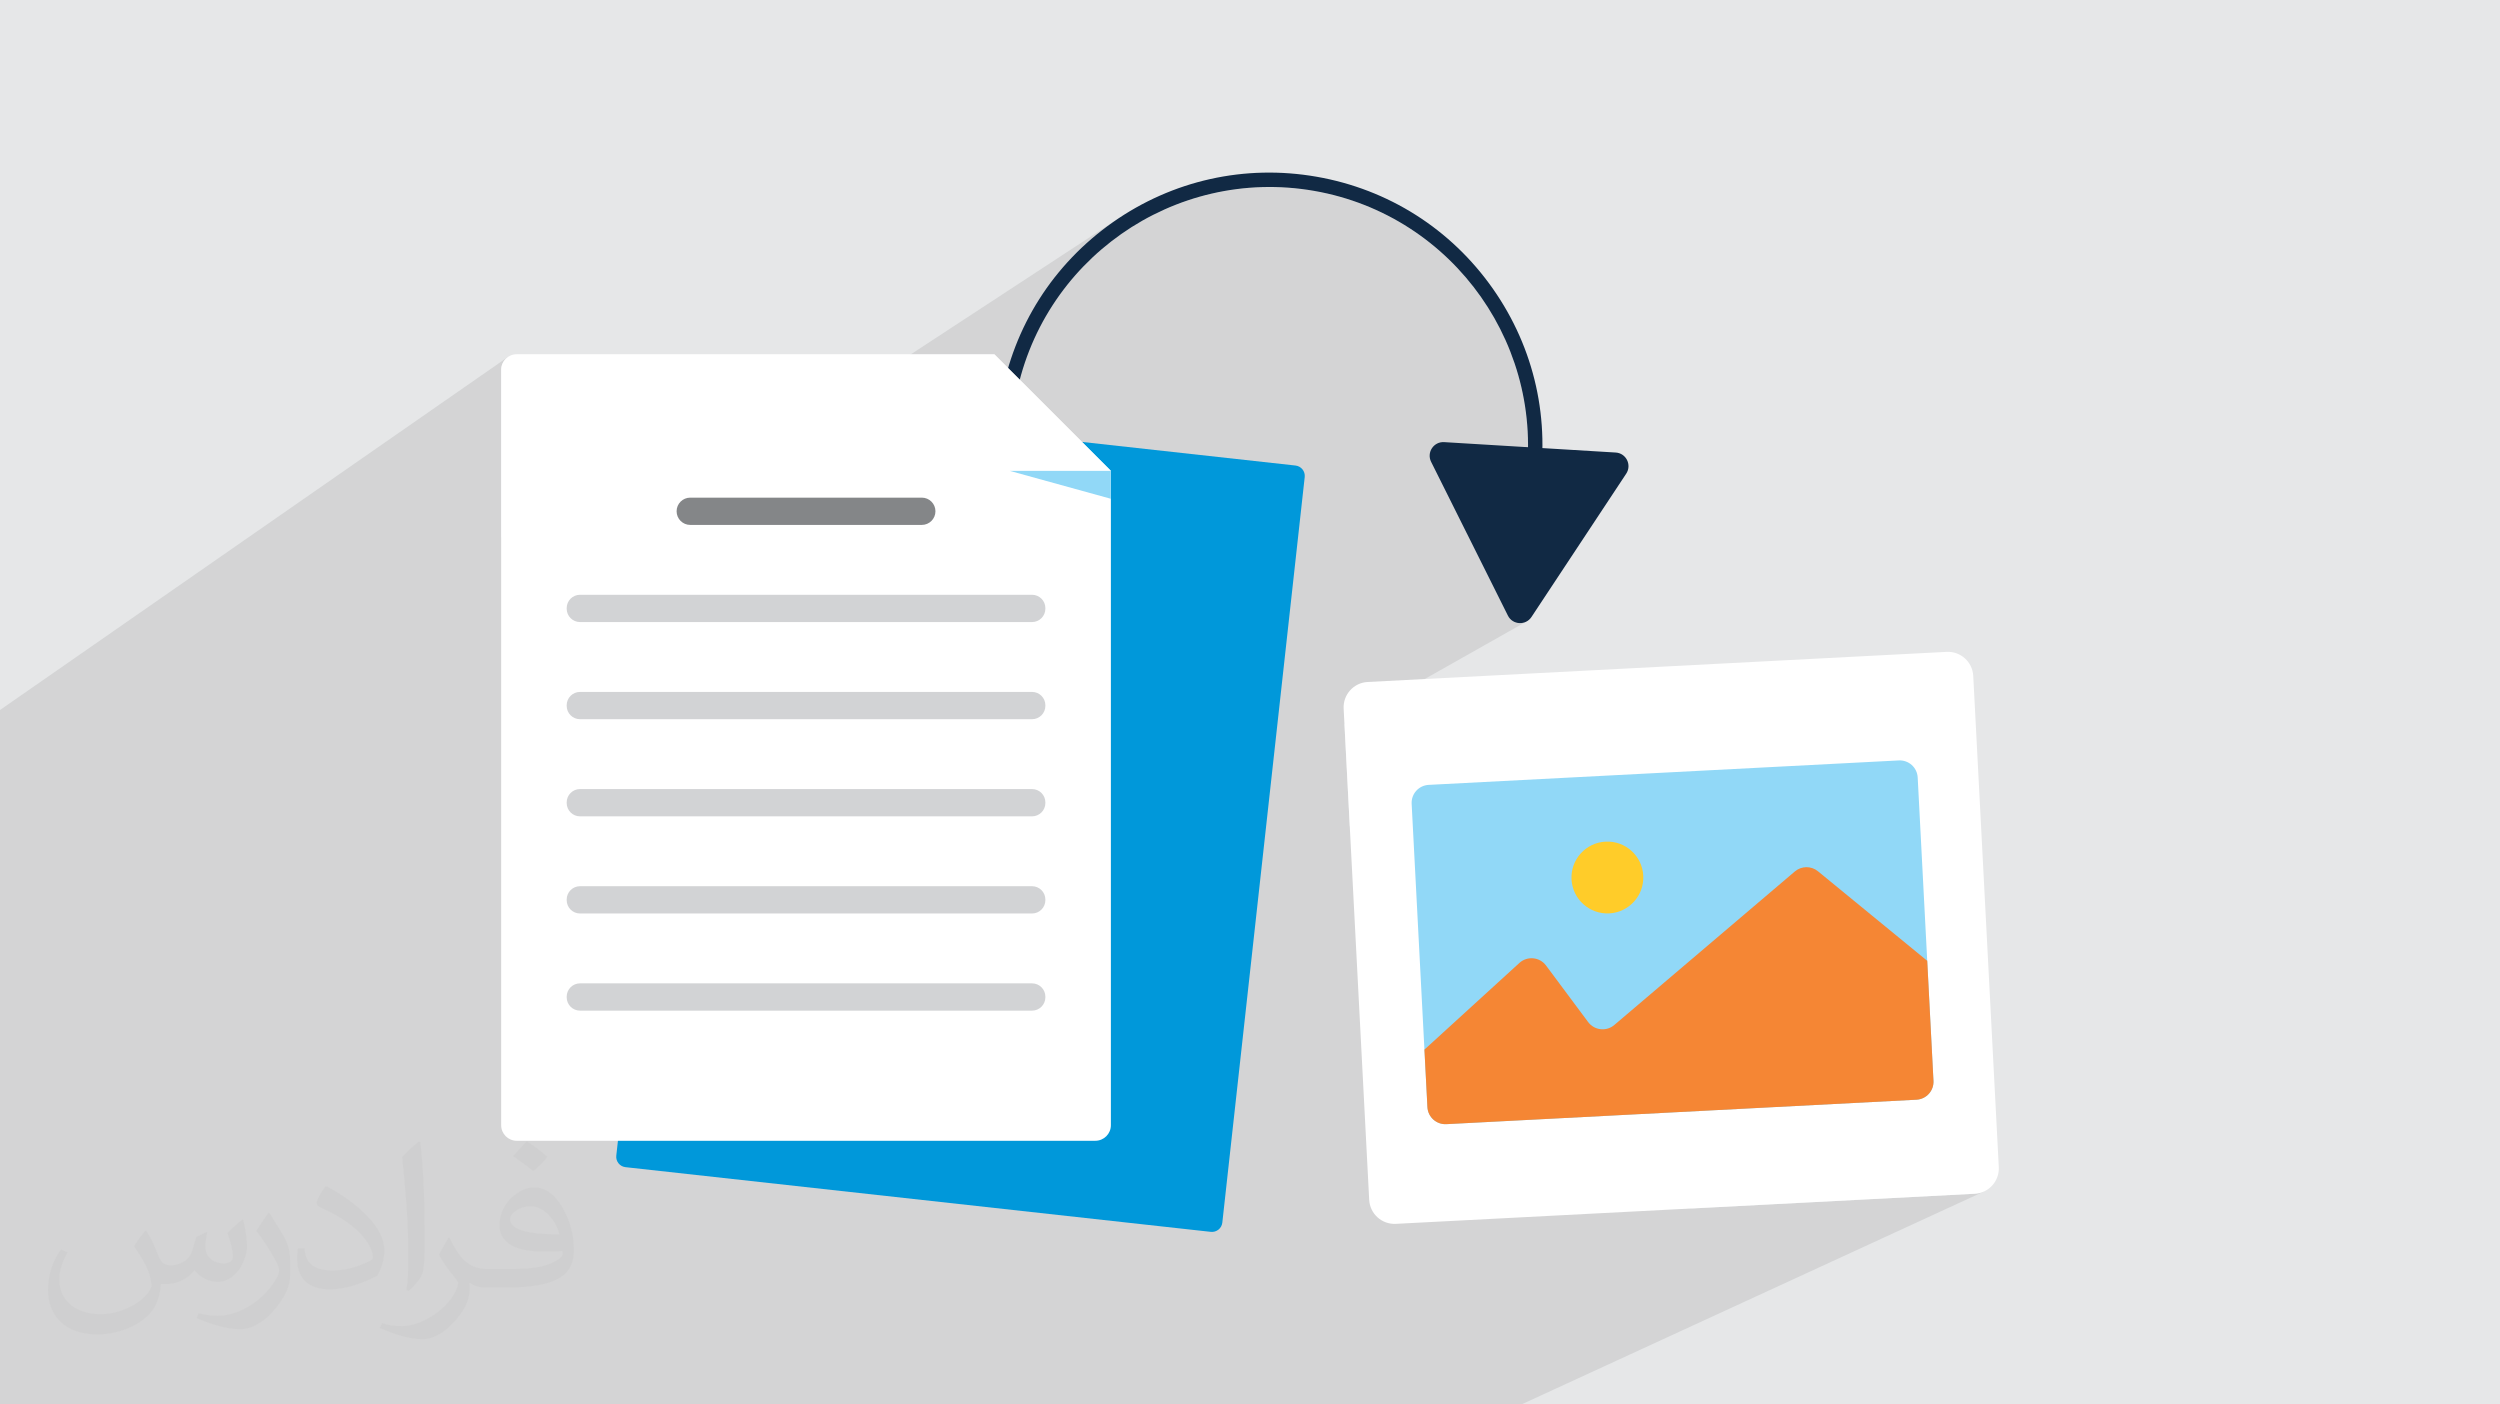 <?xml version="1.0" encoding="UTF-8"?>
<!DOCTYPE svg PUBLIC "-//W3C//DTD SVG 1.1//EN" "http://www.w3.org/Graphics/SVG/1.1/DTD/svg11.dtd">
<!-- Creator: CorelDRAW -->
<svg xmlns="http://www.w3.org/2000/svg" xml:space="preserve" width="94.192mm" height="52.917mm" version="1.1" style="shape-rendering:geometricPrecision; text-rendering:geometricPrecision; image-rendering:optimizeQuality; fill-rule:evenodd; clip-rule:evenodd"
viewBox="0 0 9419.16 5291.66"
 xmlns:xlink="http://www.w3.org/1999/xlink"
 xmlns:xodm="http://www.corel.com/coreldraw/odm/2003">
 <defs>
  <style type="text/css">
   <![CDATA[
    .fil0 {fill:#E6E7E8}
    .fil10 {fill:#D2D3D5;fill-rule:nonzero}
    .fil9 {fill:#848688;fill-rule:nonzero}
    .fil6 {fill:#FFCC29;fill-rule:nonzero}
    .fil5 {fill:#F58634;fill-rule:nonzero}
    .fil4 {fill:#91D8F7;fill-rule:nonzero}
    .fil8 {fill:#0098DA;fill-rule:nonzero}
    .fil7 {fill:#112944;fill-rule:nonzero}
    .fil3 {fill:white;fill-rule:nonzero}
    .fil2 {fill:#373435;fill-opacity:0.031}
    .fil1 {fill:#373435;fill-opacity:0.102}
   ]]>
  </style>
 </defs>
 <g id="Layer_x0020_1">
  <polygon class="fil0" points="-0,0 9419.16,0 9419.16,5291.66 -0,5291.66 "/>
  <polygon class="fil1" points="-0,4566.14 -0,4455.59 -0,4367.02 -0,4367.01 -0,4330.33 -0,4322.23 -0,4169.22 -0,4165.31 -0,4161.19 -0,3996.86 -0,3988.39 -0,3913.7 -0,3891.7 -0,3757.2 -0,3669.76 -0,3663.39 -0,3654.54 -0,3636.14 -0,3593.59 -0,3581.8 -0,3581.27 -0,3568.66 -0,3301.07 -0,3286.16 -0,2703.27 -0,2675.01 1914.09,1344.61 1905.41,1351.77 1898.25,1360.44 1892.85,1370.4 1889.43,1381.4 1888.24,1393.22 1888.24,2025.25 2646.92,1518.63 2641.52,1523.88 2637.19,1530.11 2634.1,1537.19 2632.44,1544.97 2595.14,1882.52 4214.38,822.58 4193.18,837.08 4172.34,852.09 4151.95,867.56 4132,883.46 4112.51,899.8 4093.48,916.56 4074.91,933.74 4056.81,951.33 4039.18,969.32 4022.04,987.71 4005.37,1006.48 3989.2,1025.63 3974.01,1044.53 4263.41,855.8 4303.5,831.73 4344.72,809.58 4387,789.4 4430.28,771.24 4474.48,755.15 4519.53,741.19 4565.35,729.39 4611.89,719.81 4659.06,712.51 4706.79,707.52 4755.02,704.91 4803.67,704.72 4852.66,707 4901.94,711.8 4951.43,719.17 5000.48,729.04 5048.46,741.26 5095.32,755.76 5141.02,772.46 5185.49,791.3 5228.7,812.2 5270.58,835.09 5311.1,859.9 5350.19,886.55 5387.82,914.99 5423.93,945.13 5458.47,976.91 5491.39,1010.24 5522.64,1045.08 5552.17,1081.33 5579.93,1118.93 5605.86,1157.81 5629.93,1197.89 5652.08,1239.11 5672.26,1281.4 5690.42,1324.67 5706.51,1368.87 5720.47,1413.92 5732.27,1459.74 5741.85,1506.28 5749.15,1553.45 5754.14,1601.18 5756.75,1649.41 5756.94,1698.06 5754.66,1747.06 5749.86,1796.33 5742.49,1845.82 5795.78,1855.15 5527.33,2011.18 5681.15,2319.3 5689.15,2331.05 5699.42,2339.71 5711.28,2345.26 5724.02,2347.64 5736.96,2346.81 5749.4,2342.74 5065.48,2729.07 5085.46,3113.16 5356.73,2963.83 5369.24,2959.23 5382.82,2957.14 7154.05,2865.02 7167.75,2865.69 7180.65,2868.97 7192.46,2874.61 7202.91,2882.35 7211.69,2891.93 7218.52,2903.1 7223.12,2915.58 7225.21,2929.14 7284.66,4072.17 7283.99,4085.87 7280.71,4098.77 7275.07,4110.58 7267.33,4121.02 7257.75,4129.8 7246.58,4136.64 6371.16,4553.19 7440.34,4497.58 7459.47,4494.64 7477.09,4488.15 5731.8,5291.66 5716.48,5291.66 4819.18,5291.66 4808.17,5291.66 4730.16,5291.66 3878.08,5291.66 3610.16,5291.66 3349.43,5291.66 3286.05,5291.66 3272.6,5291.66 3254.3,5291.66 3250.45,5291.66 3166.57,5291.66 2847.61,5291.66 2844.33,5291.66 2768.51,5291.66 2654.97,5291.66 2528.14,5291.66 2523.28,5291.66 2518.96,5291.66 2505.1,5291.66 2490.59,5291.66 2249.81,5291.66 2236.75,5291.66 2168.04,5291.66 2023.3,5291.66 1197.23,5291.66 1149.16,5291.66 1145.49,5291.66 1139.89,5291.66 1128.08,5291.66 1019.31,5291.66 757.95,5291.66 653.31,5291.66 614.08,5291.66 568.84,5291.66 565.36,5291.66 528.93,5291.66 444.22,5291.66 439.68,5291.66 439.17,5291.66 350.98,5291.66 212.16,5291.66 89.41,5291.66 63.3,5291.66 59.09,5291.66 16.44,5291.66 13.12,5291.66 -0,5291.66 -0,5231.66 -0,5014.21 -0,4997.27 -0,4989.94 -0,4989.89 -0,4987.97 -0,4941.97 -0,4919.79 -0,4897.35 -0,4702.68 -0,4678.62 -0,4676.71 -0,4663.8 -0,4659.5 -0,4656.09 -0,4607.93 "/>
  <path class="fil2" d="M550.85 4636.82c17.98,27.25 29.64,53.44 41.02,82.55 8.46,16.94 12.95,48.16 52.65,48.16 11.63,0 28.32,-3.43 43.13,-11.63 16.66,-8.74 29.36,-21.97 35.99,-42.06l15.87 -53.44 38.63 -19.05 2.64 2.64c-5.28,20.12 -6.6,39.42 -6.6,54.51 0,44.7 38.63,61.65 69.32,61.65 17.98,0 34.14,-8.74 34.14,-25.15 0,-21.16 -8.99,-57.15 -20.65,-89.43 17.98,-17.98 35.99,-35.99 56.62,-50.55l3.17 1.6c8.99,38.1 14.02,75.67 14.02,100.81 0,24.61 -10.85,51.87 -19.84,69.6 -18.52,34.92 -51.33,62.71 -91.01,62.71 -30.15,0 -63.75,-15.09 -86.79,-43.13l-1.32 0c-21.69,27 -55.3,51.33 -109.02,51.33l-16.66 0c-2.64,35.46 -10.31,60.58 -21.97,83.08 -32,62.43 -127,106.63 -216.43,106.63 -124.36,0 -186.79,-71.7 -186.79,-167.21 0,-59 19.3,-113.77 48.95,-152.65l24.33 10.06c-18.52,35.46 -30.96,68.78 -30.96,101.6 0,89.43 72.77,132.03 156.64,132.03 77.8,0 174.09,-49.48 191.57,-106.88 -6.6,-62.71 -30.15,-92.07 -66.14,-149.22 10.85,-19.05 24.87,-38.1 42.34,-58.47l3.17 0 0 0 0 0 -0.02 -0.09zm1434.31 -336.55c26.19,16.41 51.87,35.71 76.99,57.94 -14.02,19.84 -31.5,37.85 -53.19,53.72 -25.15,-20.37 -50.27,-37.85 -75.95,-56.36 17.45,-19.58 34.67,-38.35 52.12,-55.3l0 0 0 0 0 0 0 0 0 0 0.03 0zm13.49 244.48c-42.34,0 -76.99,27.79 -76.99,48.41 0,44.2 84.66,57.94 186,57.4 -12.7,-51.87 -57.15,-105.84 -109.02,-105.84l0.01 0.03zm-95 236.55c55.04,0 103.2,-1.6 139.95,-10.85 41.02,-10.31 75.67,-30.96 75.67,-45.24 0,-3.71 0,-8.2 -1.32,-11.91 -23.01,2.11 -49.48,2.11 -72.49,2.11 -74.6,0 -131.75,-16.94 -154.25,-58.75 -5.56,-11.63 -9.52,-24.61 -9.52,-39.42 0,-40.49 17.45,-79.91 48.16,-107.16 25.65,-22.48 53.97,-36.5 82.8,-36.5 52.12,0 93.65,41.81 122.76,107.7 15.87,35.99 26.72,77.52 26.72,129.92 0,34.92 -9.52,64.29 -31.22,85.98 -40.49,39.17 -115.09,53.97 -229.39,53.97l-51.87 0 0 0 -13.49 0c-28.32,0 -48.69,-5.03 -64.82,-17.45l-2.64 0c0.79,6.6 1.32,12.95 1.32,19.05 0,25.65 -8.46,58.47 -25.65,84.66 -50.8,75.41 -105.84,108.2 -153.47,108.2 -48.16,0 -107.16,-18.52 -160.35,-42.6l9.52 -18.52c17.2,7.14 41.02,11.91 73.81,11.91 85.98,0 198.96,-82.55 212.98,-163.25 -3.17,-6.6 -8.99,-15.34 -17.2,-24.61 -25.15,-29.9 -41.02,-54.76 -55.83,-80.95 12.7,-25.15 24.33,-45.24 35.18,-63.5l4.5 -0.53c36.78,74.88 70.1,117.73 144.45,117.73l11.63 0 0 0 53.97 0 0 0 0 0 0 0 0 0 0 0 0.09 0.01zm-372.54 79.12c6.35,-34.39 6.88,-73.02 6.88,-109.02l0 -53.44c0,-99.75 -12.7,-244.73 -23.01,-339.19 17.98,-19.3 43.13,-42.06 62.97,-57.4l5.82 1.6c13.49,118.8 16.66,256.39 16.66,383.64 0,33.35 -1.32,65.89 -4.5,89.69 -1.85,30.15 -19.3,52.91 -56.62,87.83l-8.2 -3.71zm-383.38 -157.43c1.85,46.84 24.87,83.62 105.31,83.62 50.01,0 92.33,-12.95 139.17,-35.18 8.46,-3.71 12.95,-8.74 12.95,-12.95 0,-29.36 -22.48,-68.25 -60.32,-103.71 -36.78,-33.35 -85.47,-62.71 -130.96,-82.3 -15.62,-6.6 -20.65,-13.49 -20.65,-20.12 0,-13.49 17.98,-41.81 32.82,-62.18l5.03 -0.53c52.12,27.25 110.34,67.74 153.47,112.7 39.17,41.53 63.5,83.62 63.5,129.39 0,33.86 -10.31,65.61 -27,95.25 -57.15,28.83 -118.01,50.8 -178.33,50.8 -73.28,0 -123.29,-34.39 -123.29,-115.09 0,-8.74 0,-22.22 3.17,-39.7l25.15 0 0 0 0 0 0 0 0 0 0 0 -0.02 0zm-132.57 -133.1l45.52 73.56c16.66,27.25 32.28,56.9 32.28,103.71l0 59.79c0,48.41 -30.96,100.28 -80.95,151.61 -39.17,34.67 -73.81,49.48 -105.84,49.48 -47.62,0 -102.13,-14.81 -165.1,-41.81l7.14 -18.52c19.84,5.28 42.85,9.78 71.17,9.78 90.5,-0.53 183.08,-66.67 225.42,-147.37 5.03,-9.27 6.88,-17.98 6.88,-24.08 0,-9.27 -5.03,-19.58 -8.99,-28.83 -23.01,-43.38 -48.69,-83.08 -76.99,-119.86 14.81,-23.29 29.64,-45.77 45.77,-68l3.71 0.53 0 0 0 0 0 0 0 0 0 0 -0.02 0.01z"/>
  <path class="fil3" d="M7440.34 4497.58l-2181.32 113.45c-52.69,2.74 -97.62,-37.75 -100.37,-90.44l-96.25 -1850.76c-2.74,-52.69 37.75,-97.62 90.44,-100.36l2181.32 -113.45c52.69,-2.74 97.62,37.75 100.36,90.44l96.26 1850.76c2.74,52.69 -37.75,97.62 -90.44,100.36z"/>
  <path class="fil4" d="M7225.21 2929.14l59.45 1143.03c1.94,37.34 -26.78,69.21 -64.12,71.15l-1771.23 92.12c-37.43,1.95 -69.3,-26.77 -71.24,-64.11l-59.45 -1143.03c-1.94,-37.34 26.78,-69.21 64.2,-71.16l1771.23 -92.12c37.35,-1.94 69.21,26.78 71.16,64.12z"/>
  <path class="fil5" d="M7261.14 3620.02l23.52 452.15c1.94,37.34 -26.78,69.21 -64.12,71.15l-1771.23 92.12c-37.43,1.95 -69.3,-26.77 -71.24,-64.11l-11.27 -216.76 357.71 -326.49c29.72,-27.12 76.4,-22.65 100.47,9.67l158.49 212.89c23.52,31.59 68.8,36.73 98.69,11.19l680.09 -578.35c25.06,-21.33 61.81,-21.73 87.21,-0.83l411.68 337.37z"/>
  <path class="fil6" d="M6191.26 3299.13c3.88,74.64 -53.48,138.29 -128.12,142.18 -74.64,3.88 -138.3,-53.48 -142.18,-128.13 -3.88,-74.64 53.48,-138.29 128.12,-142.17 74.64,-3.89 138.3,53.48 142.18,128.12z"/>
  <g id="_1727047816432">
   <path class="fil7" d="M3771.49 1500.9c47.31,-270.35 197.07,-506.1 421.69,-663.82 224.63,-157.71 497.22,-218.51 767.58,-171.2 270.35,47.31 506.1,197.07 663.81,421.7 157.72,224.62 218.52,497.22 171.21,767.57l-53.29 -9.33c92.52,-528.71 -262.34,-1034.12 -791.06,-1126.65 -528.71,-92.52 -1034.13,262.34 -1126.65,791.06 -92.53,528.71 262.34,1034.13 791.05,1126.65l-9.32 53.29c-270.36,-47.31 -506.1,-197.07 -663.82,-421.7 -157.71,-224.62 -218.51,-497.21 -171.2,-767.57z"/>
   <path class="fil7" d="M6087.3 1704.98l-646.24 -39.19c-39.49,-2.39 -66.76,38.86 -49.09,74.25l289.18 579.26c17.68,35.39 67.03,38.38 88.85,5.39l357.06 -540.08c21.82,-32.99 -0.27,-77.24 -39.76,-79.63z"/>
  </g>
  <path class="fil8" d="M4561.94 4641.19l-2205.23 -243.7c-21.56,-2.38 -37.1,-21.79 -34.72,-43.34l310.45 -2809.18c2.38,-21.56 21.79,-37.1 43.34,-34.72l2205.23 243.7c21.56,2.38 37.1,21.79 34.72,43.34l-310.45 2809.19c-2.38,21.55 -21.79,37.09 -43.34,34.71z"/>
  <path class="fil3" d="M3745.9 1334.6l-1799.04 0c-32.37,0 -58.62,26.24 -58.62,58.62l0 2846.2c0,32.37 26.25,58.62 58.62,58.62l2179.94 0c32.38,0 58.63,-26.25 58.63,-58.62l0 -2465.31 -439.53 -439.51z"/>
  <path class="fil3" d="M3745.9 1715.49c0,32.38 26.25,58.62 58.62,58.62l380.91 0 -439.53 -439.51 0 380.89z"/>
  <polygon class="fil4" points="3804.53,1774.12 4185.43,1879.25 4185.43,1774.12 "/>
  <path class="fil9" d="M3473.05 1977.7l-872.43 0c-28.39,0 -51.4,-23.02 -51.4,-51.4 0,-28.39 23.01,-51.4 51.4,-51.4l872.43 0c28.38,0 51.39,23.01 51.39,51.4 0,28.38 -23.01,51.4 -51.39,51.4z"/>
  <path class="fil10" d="M3888.34 2343.7l-1703.02 0c-27.76,0 -50.26,-22.5 -50.26,-50.27l0 -2.25c0,-27.76 22.5,-50.27 50.26,-50.27l1703.02 0c27.76,0 50.27,22.51 50.27,50.27l0 2.25c0,27.77 -22.51,50.27 -50.27,50.27z"/>
  <path class="fil10" d="M3888.34 2709.71l-1703.02 0c-27.76,0 -50.26,-22.5 -50.26,-50.27l0 -2.25c0,-27.76 22.5,-50.27 50.26,-50.27l1703.02 0c27.76,0 50.27,22.51 50.27,50.27l0 2.25c0,27.77 -22.51,50.27 -50.27,50.27z"/>
  <path class="fil10" d="M3888.34 3075.72l-1703.02 0c-27.76,0 -50.26,-22.5 -50.26,-50.27l0 -2.25c0,-27.77 22.5,-50.27 50.26,-50.27l1703.02 0c27.76,0 50.27,22.5 50.27,50.27l0 2.25c0,27.77 -22.51,50.27 -50.27,50.27z"/>
  <path class="fil10" d="M3888.34 3441.73l-1703.02 0c-27.76,0 -50.26,-22.51 -50.26,-50.27l0 -2.25c0,-27.77 22.5,-50.27 50.26,-50.27l1703.02 0c27.76,0 50.27,22.5 50.27,50.27l0 2.25c0,27.76 -22.51,50.27 -50.27,50.27z"/>
  <path class="fil10" d="M3888.34 3807.74l-1703.02 0c-27.76,0 -50.26,-22.51 -50.26,-50.27l0 -2.26c0,-27.76 22.5,-50.26 50.26,-50.26l1703.02 0c27.76,0 50.27,22.5 50.27,50.26l0 2.26c0,27.76 -22.51,50.27 -50.27,50.27z"/>
 </g>
</svg>
